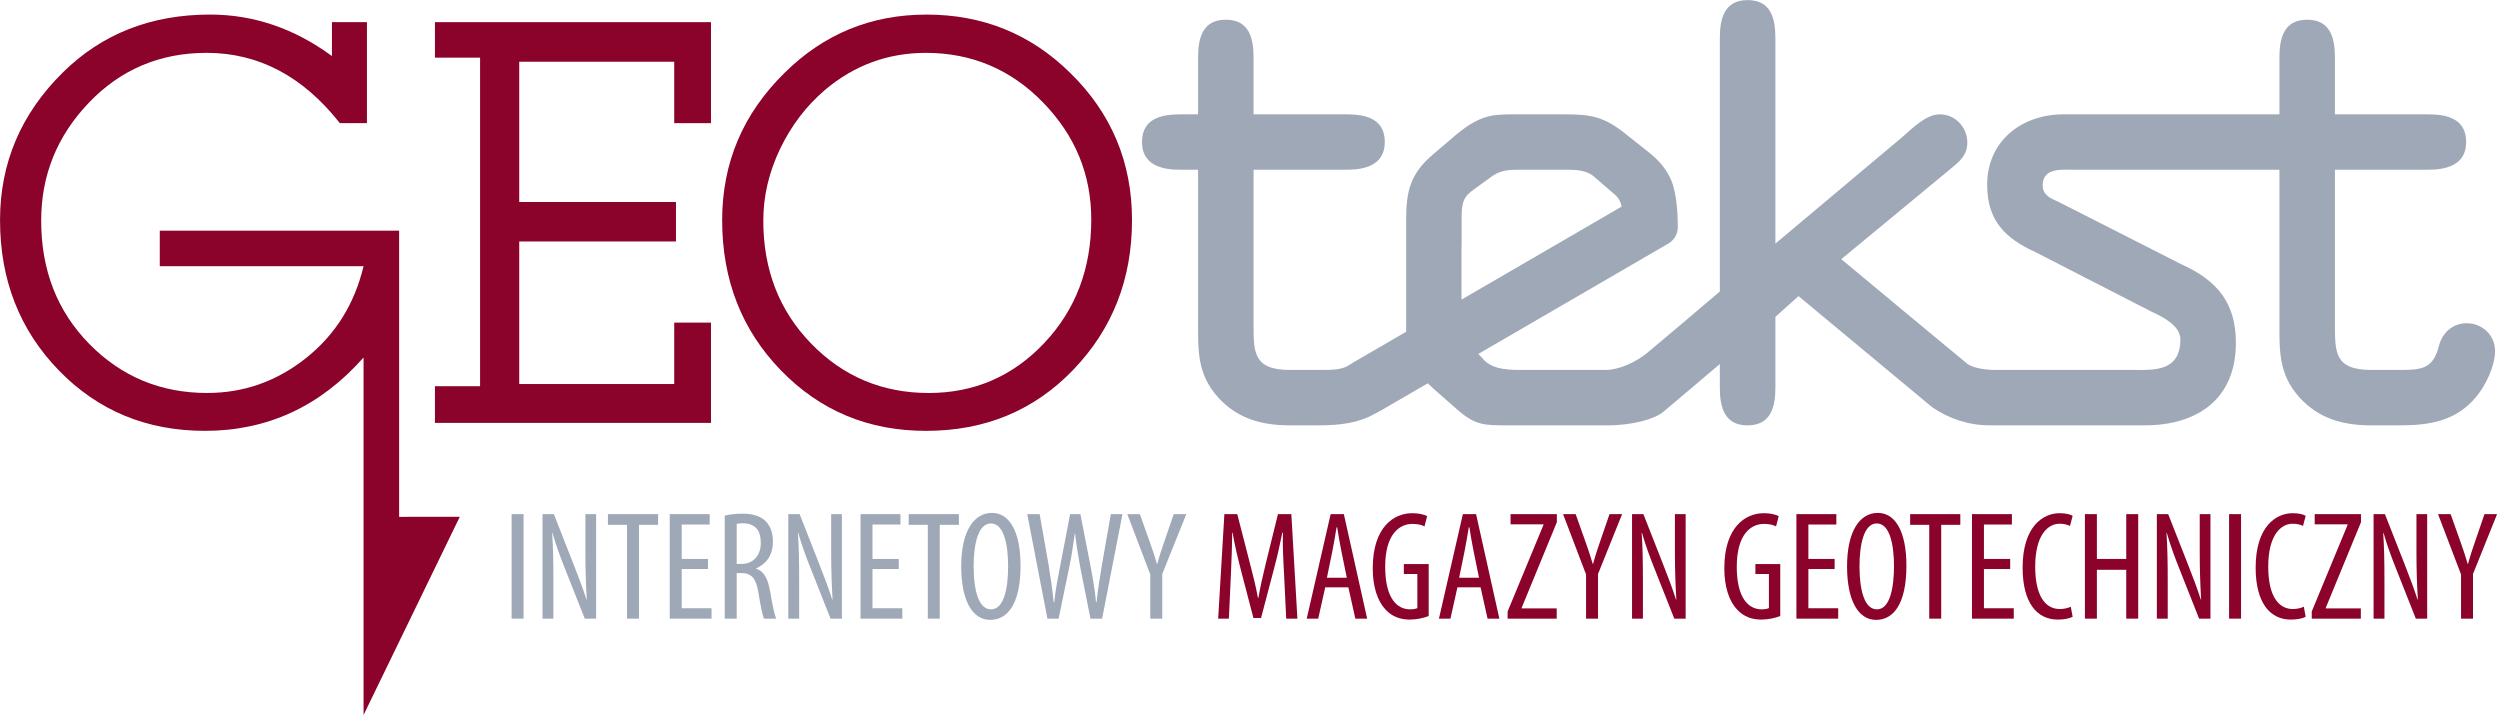 <?xml version="1.0" encoding="UTF-8" standalone="no"?>
<!DOCTYPE svg PUBLIC "-//W3C//DTD SVG 1.1//EN" "http://www.w3.org/Graphics/SVG/1.1/DTD/svg11.dtd">
<svg width="100%" height="100%" viewBox="0 0 1667 478" version="1.1" xmlns="http://www.w3.org/2000/svg" xmlns:xlink="http://www.w3.org/1999/xlink" xml:space="preserve" xmlns:serif="http://www.serif.com/" style="fill-rule:evenodd;clip-rule:evenodd;stroke-linejoin:round;stroke-miterlimit:2;">
    <g id="Artboard1" transform="matrix(0.492,0,0,0.119,105.964,26.883)">
        <rect x="-215.197" y="-225.259" width="3384.74" height="4004.58" style="fill:none;"/>
        <clipPath id="_clip1">
            <rect x="-215.197" y="-225.259" width="3384.74" height="4004.58"/>
        </clipPath>
        <g clip-path="url(#_clip1)">
            <g transform="matrix(2.075,0,0,8.563,-1052.38,-17989.2)">
                <g transform="matrix(4.167,0,0,4.167,0,919.163)">
                    <path d="M325.885,315.914L325.904,315.914L325.904,311.052C325.904,308.515 326.629,307.88 327.717,307.066L330.706,304.89C332.156,303.894 333.515,303.894 335.146,303.894L342.486,303.894C343.846,303.894 345.567,303.986 346.655,304.982L350.008,307.88C350.586,308.416 350.857,309.017 350.984,309.683L325.885,324.289L325.885,315.914ZM483.446,327.998C481.271,327.998 479.641,329.447 479.098,331.531C478.19,335.064 476.559,335.338 473.025,335.338L468.586,335.338C462.604,335.338 462.787,332.529 462.787,327.636L462.787,303.894L477.375,303.894C479.912,303.894 483.355,303.351 483.355,299.545C483.355,295.83 480.274,295.195 477.375,295.195L462.787,295.195L462.787,286.314C462.787,283.324 462.152,280.334 458.437,280.334C454.723,280.334 454.087,283.324 454.087,286.314L454.087,295.195L420.238,295.195C413.713,295.195 408.276,299.363 408.276,306.25C408.276,311.869 411.085,314.677 415.888,316.853L434.034,326.183C436.027,327.091 438.563,328.451 438.563,330.535C438.563,335.609 434.396,335.338 431.314,335.338L409.629,335.338C408.705,335.338 406.195,335.197 405.117,334.33C404.038,333.463 385.413,317.939 385.413,317.939L402.268,303.986C403.807,302.716 405.167,301.72 405.167,299.634C405.167,297.187 403.264,295.195 400.816,295.195C398.732,295.195 396.559,297.371 395.018,298.728L375.084,315.494L375.084,283.234C375.084,280.244 374.447,277.254 370.734,277.254C368.875,277.254 367.787,278.002 367.164,279.123C366.535,280.248 366.374,281.75 366.374,283.25L366.374,323.019C361.936,326.798 355.991,331.847 354.926,332.707C353.19,334.109 350.596,335.338 348.438,335.338L335.146,335.338C332.246,335.338 330.525,334.976 329.348,333.707L328.527,332.818L358.213,315.543C358.213,315.543 359.793,314.798 359.793,312.839C359.793,310.88 359.612,307.494 358.72,305.461C358.049,303.933 356.975,302.537 355.262,301.175L351.729,298.367C348.376,295.648 346.383,295.195 342.123,295.195L334.15,295.195C330.615,295.195 328.623,295.285 324.545,298.818L321.464,301.449C317.84,304.529 317.205,307.248 317.205,311.869L317.205,328.632C317.205,328.875 317.209,329.107 317.215,329.336L308.956,334.14C308.649,334.318 308.347,334.507 308.056,334.703C307.084,335.257 305.771,335.338 303.947,335.338L299.092,335.338C293.111,335.338 293.292,332.529 293.292,327.636L293.292,303.894L307.881,303.894C310.418,303.894 313.861,303.351 313.861,299.545C313.861,295.83 310.781,295.195 307.881,295.195L293.292,295.195L293.292,286.314C293.292,283.324 292.658,280.334 288.942,280.334C285.227,280.334 284.593,283.324 284.593,286.314L284.593,295.195L281.784,295.195C278.884,295.195 275.803,295.83 275.803,299.545C275.803,303.351 279.247,303.894 281.784,303.894L284.593,303.894L284.593,327.545C284.593,332.255 284.411,335.972 287.765,339.685C290.846,343.039 294.651,344.037 299,344.037L303.44,344.037C306.673,344.037 309.678,343.711 312.281,342.222C312.635,342.048 312.986,341.859 313.332,341.66L320.596,337.433C320.919,337.752 321.266,338.078 321.645,338.418L325.361,341.681C328.078,344.037 329.529,344.037 333.153,344.037L348.75,344.037C352.834,344.037 356.246,342.996 357.53,341.91L366.374,334.408L366.374,338.07C366.374,340.98 366.982,343.877 370.432,344.037L370.75,344.037L370.75,344.035C372.592,344.031 373.674,343.289 374.297,342.175C374.922,341.052 375.084,339.554 375.084,338.056L375.084,327L378.708,323.738L399.664,341.193C402.288,342.99 405.351,344.037 408.754,344.037L432.946,344.037C441.283,344.037 447.263,339.869 447.263,331.078C447.263,324.828 444.363,321.293 438.745,318.755L419.331,308.877C418.063,308.334 416.975,307.791 416.975,306.341C416.975,303.533 420.056,303.894 421.868,303.894L454.087,303.894L454.087,327.545C454.087,332.255 453.906,335.972 457.259,339.685C460.34,343.039 464.146,344.037 468.496,344.037L472.935,344.037C477.558,344.037 481.724,343.402 484.896,339.597C486.347,337.873 487.887,334.793 487.887,332.347C487.887,329.9 485.893,327.998 483.446,327.998" style="fill:rgb(159,168,183);fill-rule:nonzero;"/>
                </g>
                <g transform="matrix(4.167,0,0,4.167,0,1118.17)">
                    <path d="M159.36,310.645L168.872,310.637L153.788,341.76L153.788,285.625C147.004,293.303 138.717,297.141 128.926,297.141C119.782,297.141 112.144,293.973 106.01,287.633C99.876,281.293 96.808,273.434 96.808,264.057C96.808,255.094 100.082,247.369 106.629,240.883C112.763,234.809 120.46,231.77 129.722,231.77C136.564,231.77 142.934,233.944 148.833,238.289L148.833,232.959L154.319,232.959L154.319,248.819L150.071,248.819C144.29,241.461 137.328,237.782 129.187,237.782C121.871,237.782 115.72,240.391 110.735,245.608C105.75,250.825 103.257,257.002 103.257,264.133C103.257,271.914 105.772,278.371 110.805,283.5C115.838,288.629 121.995,291.194 129.278,291.194C135.02,291.194 140.186,289.364 144.775,285.707C149.362,282.049 152.368,277.241 153.788,271.282L121.848,271.282L121.848,265.709L159.36,265.709L159.36,310.645" style="fill:rgb(139,2,42);fill-rule:nonzero;"/>
                </g>
                <g transform="matrix(4.167,0,0,4.167,0,931.992)">
                    <path d="M208.244,340.571L164.977,340.571L164.977,334.811L172.053,334.811L172.053,283.216L164.977,283.216L164.977,277.641L208.244,277.641L208.244,293.501L202.483,293.501L202.483,283.856L178.189,283.856L178.189,305.882L202.757,305.882L202.757,312.081L178.189,312.081L178.189,334.468L202.483,334.468L202.483,324.823L208.244,324.823L208.244,340.571" style="fill:rgb(139,2,42);fill-rule:nonzero;"/>
                </g>
                <g transform="matrix(4.167,0,0,4.167,0,932.254)">
                    <path d="M267.852,308.576C267.852,301.502 265.33,295.371 260.286,290.184C255.243,284.996 249.123,282.401 241.927,282.401C235.97,282.401 230.69,284.346 226.09,288.237C223.14,290.774 220.795,293.867 219.055,297.522C217.315,301.178 216.445,304.92 216.445,308.752C216.445,316.475 218.952,322.916 223.966,328.074C228.979,333.235 235.114,335.813 242.37,335.813C249.506,335.813 255.539,333.203 260.463,327.987C265.389,322.77 267.852,316.299 267.852,308.576ZM274.238,308.676C274.238,317.936 271.171,325.764 265.036,332.162C258.9,338.561 251.201,341.76 241.94,341.76C232.914,341.76 225.334,338.592 219.198,332.252C213.063,325.912 209.996,318.053 209.996,308.676C209.996,299.655 213.269,291.93 219.818,285.502C225.953,279.428 233.357,276.389 242.029,276.389C250.878,276.389 258.398,279.457 264.594,285.59C271.023,291.901 274.238,299.596 274.238,308.676" style="fill:rgb(139,2,42);fill-rule:nonzero;"/>
                </g>
                <g transform="matrix(4.167,0,0,4.167,0,1382.06)">
                    <rect x="176.992" y="246.891" width="1.875" height="16.413" style="fill:rgb(159,168,183);"/>
                </g>
                <g transform="matrix(4.167,0,0,4.167,0,1382.06)">
                    <path d="M181.837,263.304L181.837,246.891L183.615,246.891L186.635,254.586C187.317,256.339 188.169,258.532 188.729,260.309L188.778,260.309C188.632,257.728 188.559,255.609 188.559,252.76L188.559,246.891L190.239,246.891L190.239,263.304L188.461,263.304L185.344,255.414C184.687,253.758 183.98,251.883 183.396,249.837L183.347,249.837C183.494,252.03 183.542,254.123 183.542,257.63L183.542,263.304L181.837,263.304" style="fill:rgb(159,168,183);fill-rule:nonzero;"/>
                </g>
                <g transform="matrix(4.167,0,0,4.167,0,1382.06)">
                    <path d="M195.085,248.572L192.09,248.572L192.09,246.891L199.956,246.891L199.956,248.572L196.96,248.572L196.96,263.304L195.085,263.304L195.085,248.572" style="fill:rgb(159,168,183);fill-rule:nonzero;"/>
                </g>
                <g transform="matrix(4.167,0,0,4.167,0,1382.06)">
                    <path d="M207.772,255.511L203.656,255.511L203.656,261.672L208.332,261.672L208.332,263.304L201.781,263.304L201.781,246.891L208.04,246.891L208.04,248.523L203.656,248.523L203.656,253.929L207.772,253.929L207.772,255.511" style="fill:rgb(159,168,183);fill-rule:nonzero;"/>
                </g>
                <g transform="matrix(4.167,0,0,4.167,0,1381.76)">
                    <path d="M212.276,254.781L213.056,254.781C214.858,254.781 216.051,253.466 216.051,251.493C216.051,249.594 215.272,248.425 213.25,248.4C212.885,248.4 212.52,248.425 212.276,248.498L212.276,254.781ZM210.401,247.207C211.205,246.988 212.179,246.891 213.104,246.891C214.736,246.891 215.954,247.232 216.806,248.06C217.609,248.888 217.951,249.983 217.951,251.274C217.951,253.368 216.977,254.732 215.32,255.487L215.32,255.536C216.538,255.901 217.171,257.07 217.537,259.213C217.902,261.478 218.243,262.865 218.462,263.377L216.563,263.377C216.319,262.89 216.002,261.331 215.686,259.311C215.32,257.07 214.614,256.218 213.007,256.218L212.276,256.218L212.276,263.377L210.401,263.377L210.401,247.207" style="fill:rgb(159,168,183);fill-rule:nonzero;"/>
                </g>
                <g transform="matrix(4.167,0,0,4.167,0,1382.06)">
                    <path d="M220.361,263.304L220.361,246.891L222.139,246.891L225.159,254.586C225.841,256.339 226.693,258.532 227.253,260.309L227.302,260.309C227.156,257.728 227.083,255.609 227.083,252.76L227.083,246.891L228.763,246.891L228.763,263.304L226.985,263.304L223.868,255.414C223.21,253.758 222.504,251.883 221.92,249.837L221.871,249.837C222.018,252.03 222.066,254.123 222.066,257.63L222.066,263.304L220.361,263.304" style="fill:rgb(159,168,183);fill-rule:nonzero;"/>
                </g>
                <g transform="matrix(4.167,0,0,4.167,0,1382.06)">
                    <path d="M237.675,255.511L233.56,255.511L233.56,261.672L238.235,261.672L238.235,263.304L231.685,263.304L231.685,246.891L237.943,246.891L237.943,248.523L233.56,248.523L233.56,253.929L237.675,253.929L237.675,255.511" style="fill:rgb(159,168,183);fill-rule:nonzero;"/>
                </g>
                <g transform="matrix(4.167,0,0,4.167,0,1382.06)">
                    <path d="M242.229,248.572L239.234,248.572L239.234,246.891L247.1,246.891L247.1,248.572L244.104,248.572L244.104,263.304L242.229,263.304L242.229,248.572" style="fill:rgb(159,168,183);fill-rule:nonzero;"/>
                </g>
                <g transform="matrix(4.167,0,0,4.167,0,1382.06)">
                    <path d="M249.413,255.098C249.413,258.483 250.07,261.843 252.14,261.843C254.258,261.843 254.818,258.263 254.818,255.049C254.818,251.981 254.258,248.352 252.115,248.352C250.07,248.352 249.413,251.761 249.413,255.098ZM256.767,254.976C256.767,261.137 254.648,263.498 252.018,263.498C249.291,263.498 247.464,260.601 247.464,255.074C247.464,249.643 249.413,246.697 252.286,246.697C255.086,246.697 256.767,249.741 256.767,254.976" style="fill:rgb(159,168,183);fill-rule:nonzero;"/>
                </g>
                <g transform="matrix(4.167,0,0,4.167,0,1382.06)">
                    <path d="M260.98,263.304L257.814,246.891L259.762,246.891L261.15,254.805C261.491,256.875 261.759,258.701 261.954,260.723L262.051,260.723C262.246,258.653 262.636,256.875 263.025,254.781L264.535,246.891L266.143,246.891L267.652,254.611C268.018,256.559 268.383,258.434 268.602,260.723L268.675,260.723C268.943,258.361 269.235,256.559 269.552,254.708L270.916,246.891L272.742,246.891L269.552,263.304L267.725,263.304L266.143,255.317C265.826,253.588 265.509,251.737 265.314,249.935L265.266,249.935C265.022,251.785 264.754,253.564 264.365,255.39L262.733,263.304L260.98,263.304" style="fill:rgb(159,168,183);fill-rule:nonzero;"/>
                </g>
                <g transform="matrix(4.167,0,0,4.167,0,1382.06)">
                    <path d="M277.101,263.304L277.101,256.364L273.497,246.891L275.469,246.891L276.93,251.006C277.344,252.151 277.782,253.442 278.147,254.708L278.196,254.708C278.537,253.442 278.951,252.2 279.39,250.933L280.777,246.891L282.75,246.891L278.976,256.29L278.976,263.304L277.101,263.304" style="fill:rgb(159,168,183);fill-rule:nonzero;"/>
                </g>
                <g transform="matrix(4.167,0,0,4.167,0,1382.06)">
                    <path d="M298.067,256.243C297.945,254.075 297.823,251.664 297.896,249.813L297.799,249.813C297.434,251.64 296.996,253.588 296.484,255.511L294.463,263.206L293.27,263.206L291.346,255.828C290.81,253.734 290.323,251.712 290.006,249.813L289.934,249.813C289.934,251.737 289.836,254.026 289.739,256.364L289.422,263.304L287.742,263.304L288.716,246.891L290.737,246.891L292.661,254.391C293.221,256.559 293.635,258.165 293.976,260.041L294.049,260.041C294.366,258.165 294.731,256.608 295.267,254.391L297.117,246.891L299.212,246.891L300.161,263.304L298.408,263.304L298.067,256.243" style="fill:rgb(139,2,42);fill-rule:nonzero;"/>
                </g>
                <g transform="matrix(4.167,0,0,4.167,0,1382.06)">
                    <path d="M307.905,256.875L307.054,252.711C306.81,251.542 306.591,250.178 306.396,248.961L306.299,248.961C306.104,250.202 305.86,251.616 305.641,252.711L304.789,256.875L307.905,256.875ZM304.521,258.385L303.425,263.304L301.623,263.304L305.373,246.891L307.443,246.891L311.096,263.304L309.245,263.304L308.149,258.385L304.521,258.385" style="fill:rgb(139,2,42);fill-rule:nonzero;"/>
                </g>
                <g transform="matrix(4.167,0,0,4.167,0,1382.06)">
                    <path d="M320.739,262.89C320.033,263.182 318.864,263.451 317.817,263.451C316.381,263.451 315.041,263.061 313.945,261.843C312.752,260.576 311.948,258.312 311.973,255.317C311.997,248.937 315.261,246.744 318.158,246.744C319.181,246.744 319.984,246.94 320.496,247.207L320.082,248.815C319.644,248.596 319.06,248.425 318.183,248.425C316.137,248.425 313.921,250.057 313.921,255.146C313.921,260.211 315.845,261.843 317.817,261.843C318.45,261.843 318.815,261.721 318.962,261.648L318.962,256.29L316.843,256.29L316.843,254.733L320.739,254.733L320.739,262.89" style="fill:rgb(139,2,42);fill-rule:nonzero;"/>
                </g>
                <g transform="matrix(4.167,0,0,4.167,0,1382.06)">
                    <path d="M328.63,256.875L327.777,252.711C327.533,251.542 327.314,250.178 327.12,248.961L327.022,248.961C326.827,250.202 326.584,251.616 326.365,252.711L325.513,256.875L328.63,256.875ZM325.244,258.385L324.148,263.304L322.347,263.304L326.097,246.891L328.167,246.891L331.819,263.304L329.969,263.304L328.873,258.385L325.244,258.385" style="fill:rgb(139,2,42);fill-rule:nonzero;"/>
                </g>
                <g transform="matrix(4.167,0,0,4.167,0,1382.06)">
                    <path d="M333.11,262.184L338.735,248.572L338.735,248.498L333.573,248.498L333.573,246.891L340.829,246.891L340.829,248.158L335.302,261.623L335.302,261.697L340.806,261.697L340.806,263.304L333.11,263.304L333.11,262.184" style="fill:rgb(139,2,42);fill-rule:nonzero;"/>
                </g>
                <g transform="matrix(4.167,0,0,4.167,0,1382.06)">
                    <path d="M345.407,263.304L345.407,256.364L341.803,246.891L343.775,246.891L345.236,251.006C345.65,252.151 346.089,253.442 346.454,254.708L346.503,254.708C346.844,253.442 347.258,252.2 347.696,250.933L349.084,246.891L351.057,246.891L347.282,256.29L347.282,263.304L345.407,263.304" style="fill:rgb(139,2,42);fill-rule:nonzero;"/>
                </g>
                <g transform="matrix(4.167,0,0,4.167,0,1382.06)">
                    <path d="M352.614,263.304L352.614,246.891L354.392,246.891L357.412,254.586C358.094,256.339 358.946,258.532 359.506,260.309L359.555,260.309C359.408,257.728 359.335,255.609 359.335,252.76L359.335,246.891L361.016,246.891L361.016,263.304L359.238,263.304L356.121,255.414C355.464,253.758 354.758,251.883 354.173,249.837L354.124,249.837C354.271,252.03 354.319,254.123 354.319,257.63L354.319,263.304L352.614,263.304" style="fill:rgb(139,2,42);fill-rule:nonzero;"/>
                </g>
                <g transform="matrix(4.167,0,0,4.167,0,1382.06)">
                    <path d="M375.847,262.89C375.141,263.182 373.972,263.451 372.925,263.451C371.487,263.451 370.148,263.061 369.053,261.843C367.859,260.576 367.056,258.312 367.08,255.317C367.104,248.937 370.367,246.744 373.266,246.744C374.288,246.744 375.092,246.94 375.604,247.207L375.189,248.815C374.751,248.596 374.166,248.425 373.29,248.425C371.244,248.425 369.028,250.057 369.028,255.146C369.028,260.211 370.952,261.843 372.925,261.843C373.558,261.843 373.923,261.721 374.069,261.648L374.069,256.29L371.95,256.29L371.95,254.733L375.847,254.733L375.847,262.89" style="fill:rgb(139,2,42);fill-rule:nonzero;"/>
                </g>
                <g transform="matrix(4.167,0,0,4.167,0,1382.06)">
                    <path d="M384.368,255.511L380.253,255.511L380.253,261.672L384.929,261.672L384.929,263.304L378.378,263.304L378.378,246.891L384.637,246.891L384.637,248.523L380.253,248.523L380.253,253.929L384.368,253.929L384.368,255.511" style="fill:rgb(139,2,42);fill-rule:nonzero;"/>
                </g>
                <g transform="matrix(4.167,0,0,4.167,0,1382.06)">
                    <path d="M388.266,255.098C388.266,258.483 388.923,261.843 390.993,261.843C393.111,261.843 393.672,258.263 393.672,255.049C393.672,251.981 393.111,248.352 390.969,248.352C388.923,248.352 388.266,251.761 388.266,255.098ZM395.62,254.976C395.62,261.137 393.501,263.498 390.871,263.498C388.144,263.498 386.317,260.601 386.317,255.074C386.317,249.643 388.266,246.697 391.139,246.697C393.939,246.697 395.62,249.741 395.62,254.976" style="fill:rgb(139,2,42);fill-rule:nonzero;"/>
                </g>
                <g transform="matrix(4.167,0,0,4.167,0,1382.06)">
                    <path d="M399.199,248.572L396.204,248.572L396.204,246.891L404.069,246.891L404.069,248.572L401.074,248.572L401.074,263.304L399.199,263.304L399.199,248.572" style="fill:rgb(139,2,42);fill-rule:nonzero;"/>
                </g>
                <g transform="matrix(4.167,0,0,4.167,0,1382.06)">
                    <path d="M411.886,255.511L407.771,255.511L407.771,261.672L412.446,261.672L412.446,263.304L405.896,263.304L405.896,246.891L412.154,246.891L412.154,248.523L407.771,248.523L407.771,253.929L411.886,253.929L411.886,255.511" style="fill:rgb(139,2,42);fill-rule:nonzero;"/>
                </g>
                <g transform="matrix(4.167,0,0,4.167,0,1382.06)">
                    <path d="M421.675,263.012C421.164,263.28 420.36,263.451 419.337,263.451C416.123,263.451 413.834,260.868 413.834,255.292C413.834,248.815 417.048,246.744 419.63,246.744C420.628,246.744 421.334,246.94 421.675,247.159L421.261,248.742C420.871,248.572 420.458,248.401 419.605,248.401C417.852,248.401 415.807,250.106 415.807,255.121C415.807,260.138 417.657,261.794 419.654,261.794C420.36,261.794 420.993,261.623 421.383,261.429L421.675,263.012" style="fill:rgb(139,2,42);fill-rule:nonzero;"/>
                </g>
                <g transform="matrix(4.167,0,0,4.167,0,1382.06)">
                    <path d="M425.474,246.891L425.474,253.929L430.076,253.929L430.076,246.891L431.951,246.891L431.951,263.304L430.076,263.304L430.076,255.633L425.474,255.633L425.474,263.304L423.599,263.304L423.599,246.891L425.474,246.891" style="fill:rgb(139,2,42);fill-rule:nonzero;"/>
                </g>
                <g transform="matrix(4.167,0,0,4.167,0,1382.06)">
                    <path d="M434.874,263.304L434.874,246.891L436.651,246.891L439.672,254.586C440.354,256.339 441.206,258.532 441.766,260.309L441.814,260.309C441.668,257.728 441.595,255.609 441.595,252.76L441.595,246.891L443.275,246.891L443.275,263.304L441.498,263.304L438.381,255.414C437.724,253.758 437.018,251.883 436.433,249.837L436.384,249.837C436.53,252.03 436.579,254.123 436.579,257.63L436.579,263.304L434.874,263.304" style="fill:rgb(139,2,42);fill-rule:nonzero;"/>
                </g>
                <g transform="matrix(4.167,0,0,4.167,0,1382.06)">
                    <rect x="446.197" y="246.891" width="1.875" height="16.413" style="fill:rgb(139,2,42);"/>
                </g>
                <g transform="matrix(4.167,0,0,4.167,0,1382.06)">
                    <path d="M458.202,263.012C457.691,263.28 456.888,263.451 455.864,263.451C452.65,263.451 450.361,260.868 450.361,255.292C450.361,248.815 453.575,246.744 456.157,246.744C457.155,246.744 457.861,246.94 458.202,247.159L457.788,248.742C457.398,248.572 456.985,248.401 456.133,248.401C454.379,248.401 452.334,250.106 452.334,255.121C452.334,260.138 454.185,261.794 456.182,261.794C456.888,261.794 457.521,261.623 457.91,261.429L458.202,263.012" style="fill:rgb(139,2,42);fill-rule:nonzero;"/>
                </g>
                <g transform="matrix(4.167,0,0,4.167,0,1382.06)">
                    <path d="M459.152,262.184L464.777,248.572L464.777,248.498L459.614,248.498L459.614,246.891L466.871,246.891L466.871,248.158L461.344,261.623L461.344,261.697L466.847,261.697L466.847,263.304L459.152,263.304L459.152,262.184" style="fill:rgb(139,2,42);fill-rule:nonzero;"/>
                </g>
                <g transform="matrix(4.167,0,0,4.167,0,1382.06)">
                    <path d="M468.844,263.304L468.844,246.891L470.621,246.891L473.642,254.586C474.323,256.339 475.176,258.532 475.735,260.309L475.784,260.309C475.638,257.728 475.565,255.609 475.565,252.76L475.565,246.891L477.245,246.891L477.245,263.304L475.468,263.304L472.351,255.414C471.693,253.758 470.987,251.883 470.402,249.837L470.354,249.837C470.5,252.03 470.549,254.123 470.549,257.63L470.549,263.304L468.844,263.304" style="fill:rgb(139,2,42);fill-rule:nonzero;"/>
                </g>
                <g transform="matrix(4.167,0,0,4.167,0,1382.06)">
                    <path d="M482.554,263.304L482.554,256.364L478.949,246.891L480.922,246.891L482.383,251.006C482.797,252.151 483.235,253.442 483.601,254.708L483.649,254.708C483.99,253.442 484.404,252.2 484.843,250.933L486.23,246.891L488.203,246.891L484.429,256.29L484.429,263.304L482.554,263.304" style="fill:rgb(139,2,42);fill-rule:nonzero;"/>
                </g>
            </g>
        </g>
    </g>
</svg>
